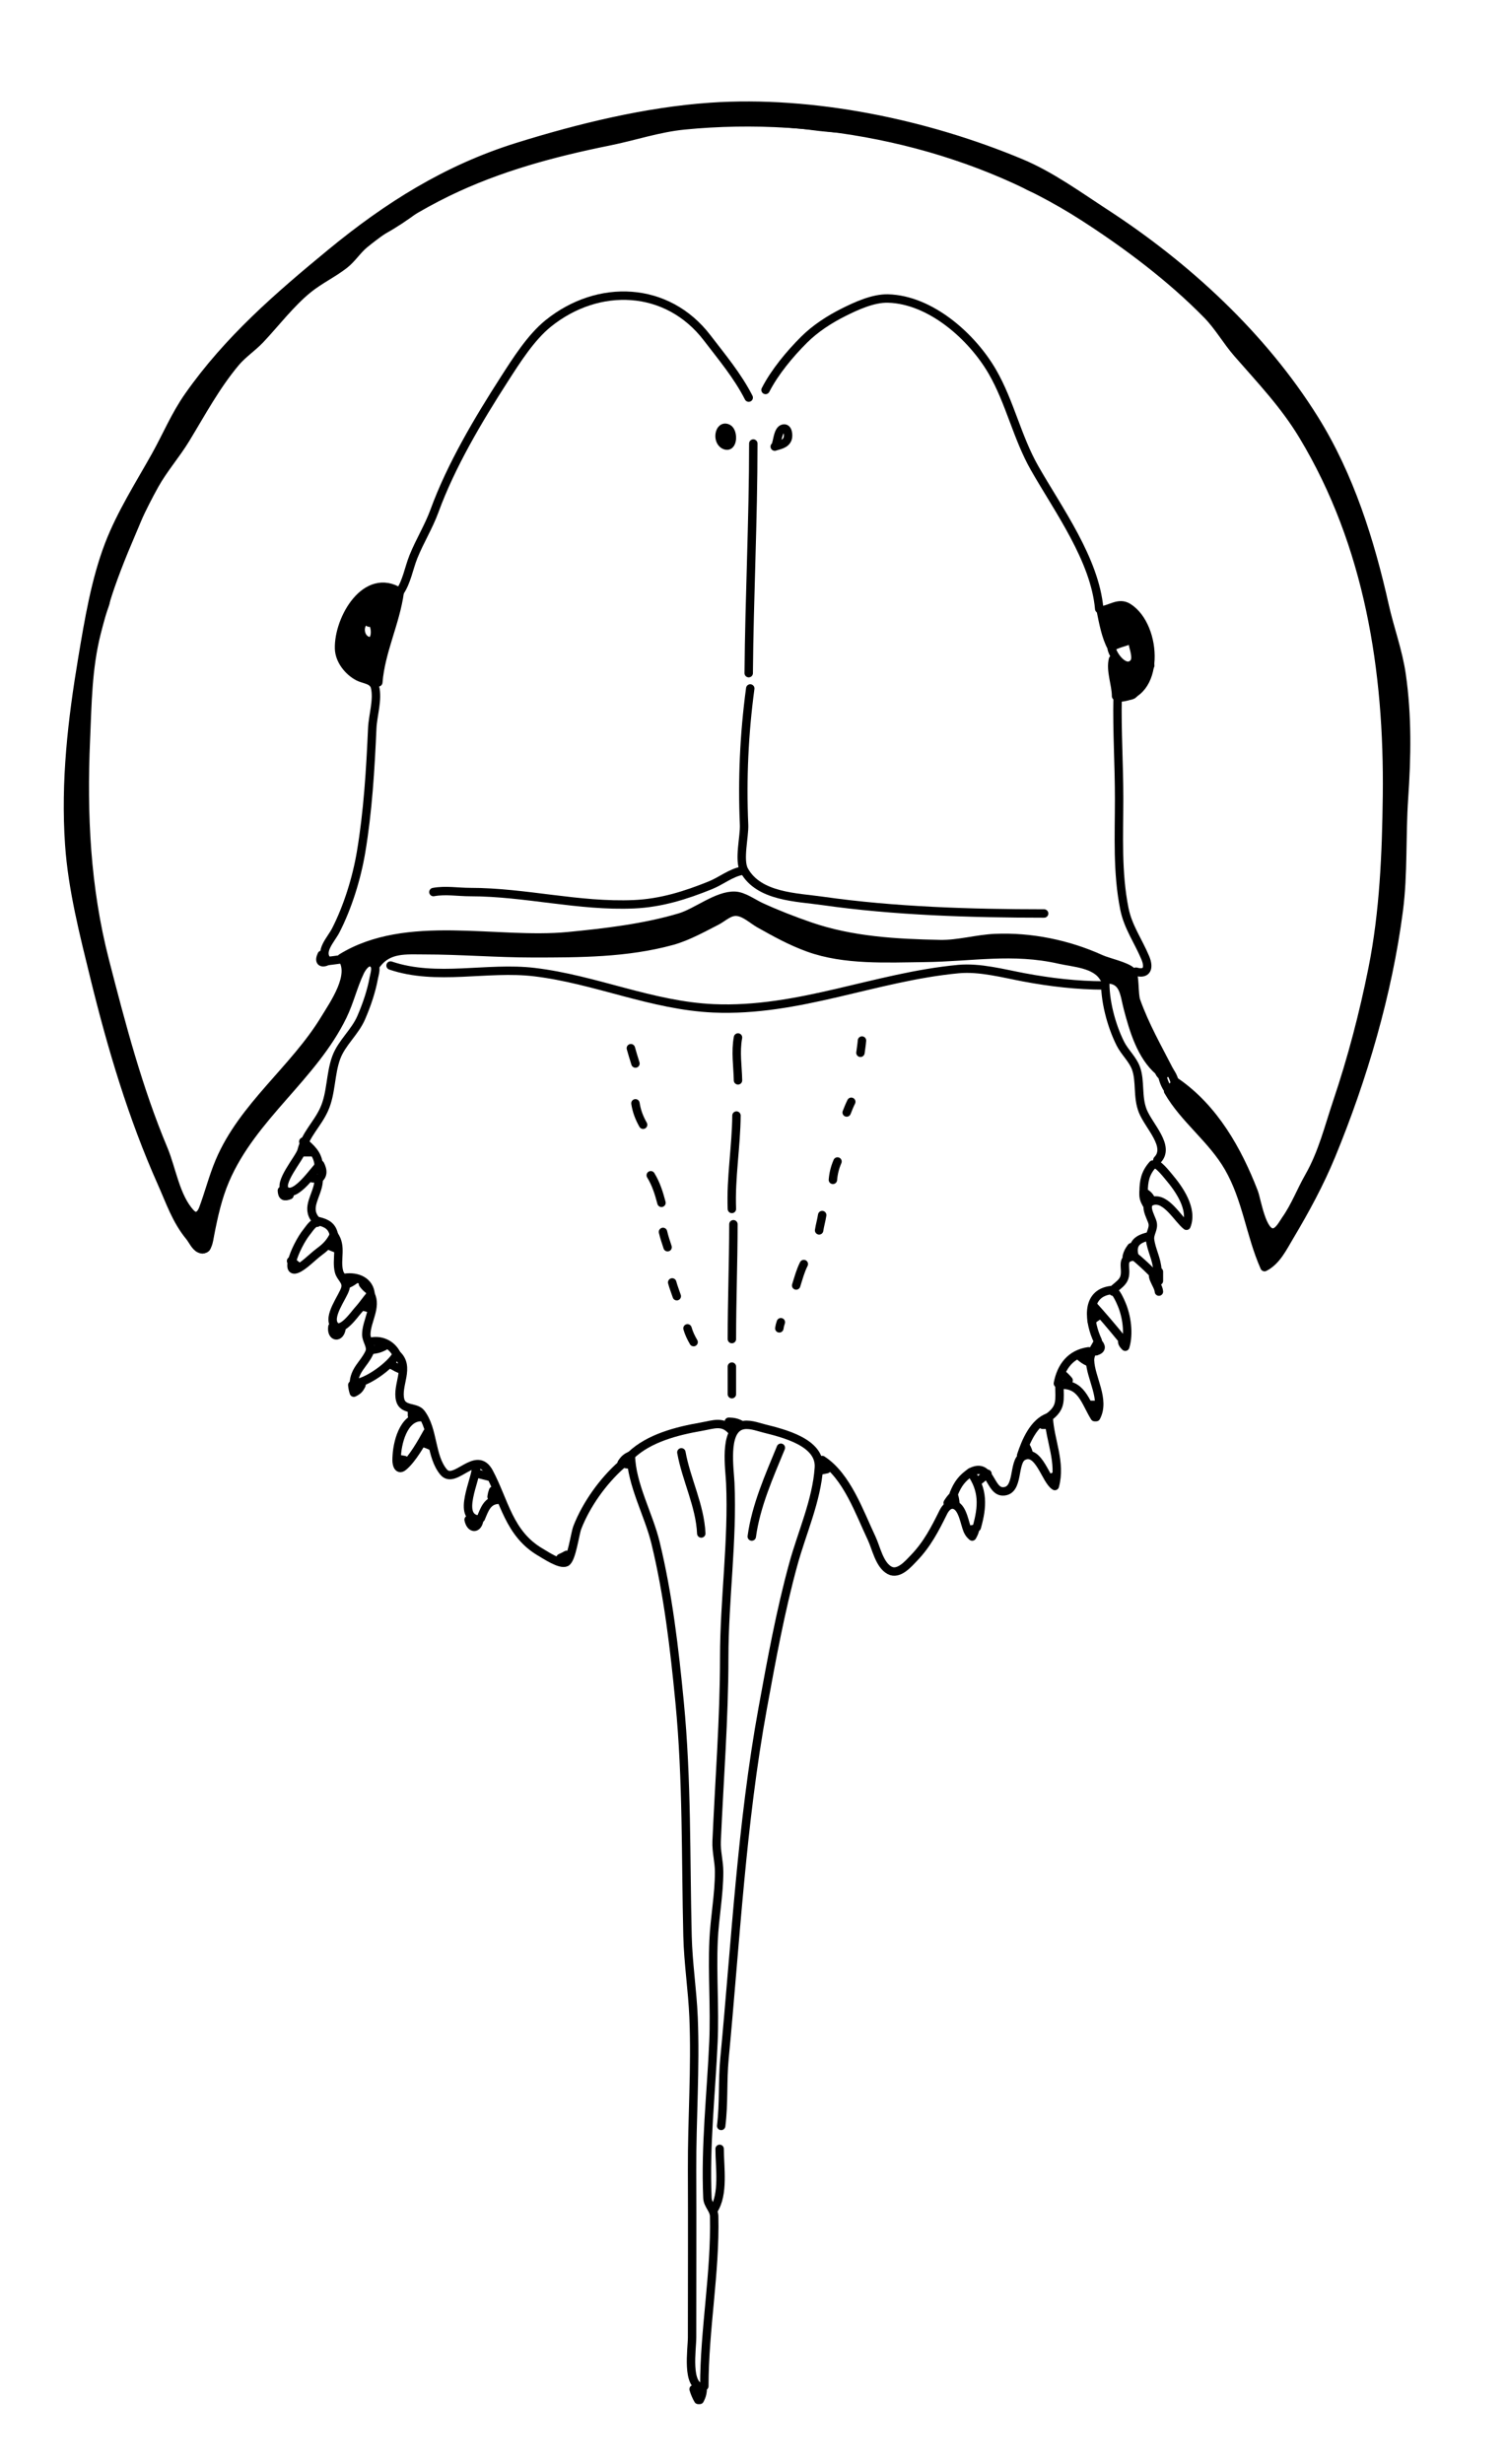 <?xml version='1.0' encoding='utf-8'?>
<!-- Generator: imaengine 6.0   -->
<svg xmlns:xlink="http://www.w3.org/1999/xlink" xmlns="http://www.w3.org/2000/svg" viewBox="0,0,1101,1800" style="enable-background:new 0 0 1101 1800;" version="1.1">
<defs/>
<g id="layer1">
<path d="M506.748,1745.28C507.625,1748.15 508.591,1750.52 510.102,1753.11L511.221,1753.11C512.887,1750 513.358,1747.69 513.457,1744.16C501.172,1743.21 505.629,1716.35 505.629,1707.26C505.629,1666.57 505.811,1626 505.63,1585.37C505.465,1548.17 508.269,1510.66 506.704,1473.55C505.871,1453.8 502.775,1434.05 502.291,1414.28C500.883,1356.8 502.058,1300.46 496.494,1243.19C492.711,1204.26 488.16,1164.99 478.906,1126.89C473.889,1106.24 461.399,1084.49 460.9,1063.15C457.644,1064.51 456.133,1065.8 454.19,1068.75C456.546,1069.47 458.434,1069.76 460.9,1069.86" stroke="#000000" stroke-width="6.15" stroke-linecap="round" fill="none" stroke-linejoin="round"/>
<path d="M514.575,1743.05C514.58,1701.72 522.7,1660.12 521.763,1618.94C521.648,1613.88 517.065,1610.83 516.833,1605.5C515.169,1567.16 519.574,1529.51 521.241,1491.44C522.32,1466.8 520.248,1442.32 521.329,1417.64C522.064,1400.86 525.385,1384.16 525.378,1367.32C525.375,1359.8 523.233,1352.56 523.565,1344.95C525.519,1300.27 529.095,1255.35 529.113,1210.76C529.129,1168.43 535.386,1125.47 533.542,1083.28C533.094,1073.06 528.782,1045.82 541.418,1041.45C546.675,1039.63 553.07,1042.15 558.187,1043.45C572.217,1047 599.518,1053.49 598.267,1072.1C596.651,1096.12 585.904,1119.57 579.603,1142.55C570.113,1177.17 563.68,1212.52 557.258,1247.66C541.835,1332.06 537.427,1418.43 529.302,1503.74C527.744,1520.1 528.946,1536.56 526.876,1552.94" stroke="#000000" stroke-width="6.15" stroke-linecap="round" fill="none" stroke-linejoin="round"/>
<path d="M521.285,1614.45C528.983,1602.79 525.758,1583.17 525.758,1569.72" stroke="#000000" stroke-width="6.15" stroke-linecap="round" fill="none" stroke-linejoin="round"/>
<path d="M600.68,1066.51C618.79,1078.23 627.916,1104.95 636.749,1123.54C640.143,1130.68 642.408,1143.08 649.931,1147.12C656.621,1150.7 663.68,1142.29 667.731,1138.08C677.502,1127.91 683.065,1116.96 689.228,1104.55C690.784,1101.42 693.783,1097.92 697.732,1099.47C703.45,1101.7 704.746,1112.92 706.913,1117.95C708.926,1117.32 710.404,1117.03 712.504,1116.83C711.959,1119.13 711.44,1120.35 710.268,1122.42C708.47,1120.8 707.959,1120.13 706.913,1117.95" stroke="#000000" stroke-width="6.15" stroke-linecap="round" fill="none" stroke-linejoin="round"/>
<path d="M231.66,893.182C228.936,892.681 225.825,897.804 224.124,899.892C216.174,909.653 203.255,939.912 224.766,921.596C227.803,919.011 230.689,916.31 233.9,913.931C238.569,910.472 241.375,907.325 243.961,902.128C250.118,910.713 245.299,919.668 247.671,928.866C248.902,933.64 253.761,935.737 252.261,941.267C250.619,947.322 238.637,962.149 244.736,968.526C249.69,973.707 259.059,959.898 261.797,956.922C265.05,953.385 267.631,949.347 270.799,945.74C275.428,954.802 267.612,965.273 267.613,974.814C267.614,979.498 271.928,983.616 269.762,988.233C265.833,996.602 258.964,1000.54 258.498,1010.6C267.436,1010.63 285.757,997.407 289.809,989.351C300.132,998.653 289.492,1011.78 292.405,1022.78C294.403,1030.33 303.875,1027.36 307.641,1032.33C316.891,1044.54 314.479,1063.77 324.082,1075.29C332.348,1085.2 347.95,1057.99 357.308,1075.58C368.589,1096.78 371.801,1120.43 394.924,1133.89C398.586,1136.02 409.389,1143.29 413.566,1141.24C417.707,1139.21 419.973,1120.47 421.83,1115.71C428.406,1098.86 440.642,1081.79 454.19,1069.86" stroke="#000000" stroke-width="6.15" stroke-linecap="round" fill="none" stroke-linejoin="round"/>
<path d="M409.461,1138.08C411.108,1137.38 412.378,1136.74 413.934,1135.84" stroke="#000000" stroke-width="6.15" stroke-linecap="round" fill="none" stroke-linejoin="round"/>
<path d="M549.241,1122.42C552.26,1100 561.972,1078.29 570.488,1057.56" stroke="#000000" stroke-width="6.15" stroke-linecap="round" fill="none" stroke-linejoin="round"/>
<path d="M512.339,1120.19C511.468,1099.94 501.301,1080.61 497.802,1060.92" stroke="#000000" stroke-width="6.15" stroke-linecap="round" fill="none" stroke-linejoin="round"/>
<path d="M342.366,1110.12C343.789,1116.94 349.061,1117.23 350.194,1110.12C332.853,1108.8 348.191,1080.41 347.957,1070.98" stroke="#000000" stroke-width="6.15" stroke-linecap="round" fill="none" stroke-linejoin="round"/>
<path d="M713.622,1115.71C717.938,1100.5 718.51,1088.39 709.149,1075.46C723.804,1067.69 722.765,1089.45 732.689,1089.45C744.945,1089.45 739.687,1067.73 747.509,1063.75C758.985,1057.91 763.913,1081.46 770.653,1085.52C775.399,1068.15 766.952,1052.11 766.18,1035.2C755.233,1039.04 749.418,1052.9 746.051,1063.15" stroke="#000000" stroke-width="6.15" stroke-linecap="round" fill="none" stroke-linejoin="round"/>
<path d="M351.312,1109C353.96,1102.64 356.014,1096.17 363.613,1095.58" stroke="#000000" stroke-width="6.15" stroke-linecap="round" fill="none" stroke-linejoin="round"/>
<path d="M697.967,1097.82C697.77,1095.72 697.477,1094.24 696.849,1092.23C694.97,1094.03 693.738,1095.6 692.376,1097.82" stroke="#000000" stroke-width="6.15" stroke-linecap="round" fill="none" stroke-linejoin="round"/>
<path d="M359.14,1093.35C359.402,1091.57 359.654,1090.58 360.258,1088.87" stroke="#000000" stroke-width="6.15" stroke-linecap="round" fill="none" stroke-linejoin="round"/>
<path d="M696.849,1091.11C699.73,1083.98 702.799,1079.86 709.149,1075.46" stroke="#000000" stroke-width="6.15" stroke-linecap="round" fill="none" stroke-linejoin="round"/>
<path d="M715.859,1081.05C717.721,1079.55 719.588,1078.07 721.45,1076.57" stroke="#000000" stroke-width="6.15" stroke-linecap="round" fill="none" stroke-linejoin="round"/>
<path d="M766.18,1079.93C768.189,1079.93 767.881,1079.91 769.535,1078.81" stroke="#000000" stroke-width="6.15" stroke-linecap="round" fill="none" stroke-linejoin="round"/>
<path d="M349.076,1076.57C352.074,1077.26 355.023,1078.12 358.022,1078.81" stroke="#000000" stroke-width="6.15" stroke-linecap="round" fill="none" stroke-linejoin="round"/>
<path d="M598.444,1074.34C600.308,1073.97 602.17,1073.59 604.035,1073.22" stroke="#000000" stroke-width="6.15" stroke-linecap="round" fill="none" stroke-linejoin="round"/>
<path d="M295.4,1066.51C293.464,1066.23 291.707,1065.87 289.809,1065.39C289.44,1068.05 290.368,1074.89 294.655,1071.36C301.234,1065.95 308.017,1053.85 312.174,1046.38" stroke="#000000" stroke-width="6.15" stroke-linecap="round" fill="none" stroke-linejoin="round"/>
<path d="M289.809,1065.39C289.899,1054.49 294.709,1035.06 307.701,1035.2L307.701,1035.2" stroke="#000000" stroke-width="6.15" stroke-linecap="round" fill="none" stroke-linejoin="round"/>
<path d="M460.9,1063.15C474.169,1050.47 494.55,1045.29 512.339,1042.19C521.499,1040.59 528.066,1037.54 534.704,1045.26" stroke="#000000" stroke-width="6.15" stroke-linecap="round" fill="none" stroke-linejoin="round"/>
<path d="M751.643,1062.04C751.098,1059.74 750.578,1058.52 749.406,1056.45" stroke="#000000" stroke-width="6.15" stroke-linecap="round" fill="none" stroke-linejoin="round"/>
<path d="M309.937,1054.21C311.88,1054.87 313.653,1055.6 315.528,1056.45" stroke="#000000" stroke-width="6.15" stroke-linecap="round" fill="none" stroke-linejoin="round"/>
<path d="M541.413,1040.79C538.304,1039.12 535.991,1038.65 532.467,1038.55" stroke="#000000" stroke-width="6.15" stroke-linecap="round" fill="none" stroke-linejoin="round"/>
<path d="M761.707,1040.79C763.198,1040.79 764.689,1040.79 766.18,1040.79" stroke="#000000" stroke-width="6.15" stroke-linecap="round" fill="none" stroke-linejoin="round"/>
<path d="M766.18,1035.2C775.777,1028.08 774.009,1022.77 774.008,1011.72C790.098,1010.14 792.719,1023.82 799.727,1035.2L800.845,1035.2C807.669,1022.28 796.848,1006.92 796.355,993.828C796.166,988.821 799.975,984.769 801.964,980.405C804.825,983.529 805.182,985.671 800.845,987.115" stroke="#000000" stroke-width="6.15" stroke-linecap="round" fill="none" stroke-linejoin="round"/>
<path d="M300.991,1034.08C300.991,1032.96 300.991,1031.84 300.991,1030.73" stroke="#000000" stroke-width="6.15" stroke-linecap="round" fill="none" stroke-linejoin="round"/>
<path d="M796.372,1026.25C798.236,1026.25 800.1,1026.25 801.964,1026.25" stroke="#000000" stroke-width="6.15" stroke-linecap="round" fill="none" stroke-linejoin="round"/>
<path d="M534.704,1018.43C534.704,1011.72 534.704,1005.01 534.704,998.297" stroke="#000000" stroke-width="6.15" stroke-linecap="round" fill="none" stroke-linejoin="round"/>
<path d="M257.38,1011.72C257.576,1013.82 257.87,1015.29 258.498,1017.31C261.502,1015.83 262.609,1014.72 264.089,1011.72" stroke="#000000" stroke-width="6.15" stroke-linecap="round" fill="none" stroke-linejoin="round"/>
<path d="M772.889,1010.6C775.244,998.203 782.243,988.97 795.254,987.115" stroke="#000000" stroke-width="6.15" stroke-linecap="round" fill="none" stroke-linejoin="round"/>
<path d="M780.717,1008.36C779.26,1006.64 777.962,1005.34 776.244,1003.89" stroke="#000000" stroke-width="6.15" stroke-linecap="round" fill="none" stroke-linejoin="round"/>
<path d="M286.454,997.179C288.669,998.466 290.802,999.545 293.164,1000.53" stroke="#000000" stroke-width="6.15" stroke-linecap="round" fill="none" stroke-linejoin="round"/>
<path d="M788.545,990.469C790.795,992.435 792.549,993.73 795.254,994.942" stroke="#000000" stroke-width="6.15" stroke-linecap="round" fill="none" stroke-linejoin="round"/>
<path d="M289.809,989.351C286.145,981.732 277.718,978.036 269.68,980.405" stroke="#000000" stroke-width="6.15" stroke-linecap="round" fill="none" stroke-linejoin="round"/>
<path d="M271.917,985.996C275.848,985.643 278.616,984.705 281.981,982.642" stroke="#000000" stroke-width="6.15" stroke-linecap="round" fill="none" stroke-linejoin="round"/>
<path d="M822.092,977.05C818.772,979.285 819.443,981.092 822.092,983.76C825.003,974.265 823.232,961.515 819.322,952.449C818.453,950.435 814.979,942.345 813.146,943.503" stroke="#000000" stroke-width="6.15" stroke-linecap="round" fill="none" stroke-linejoin="round"/>
<path d="M506.748,980.405C504.842,977.126 503.325,973.987 502.275,970.341" stroke="#000000" stroke-width="6.15" stroke-linecap="round" fill="none" stroke-linejoin="round"/>
<path d="M801.964,979.287C796.035,966.757 792.118,944.602 812.028,942.385" stroke="#000000" stroke-width="6.15" stroke-linecap="round" fill="none" stroke-linejoin="round"/>
<path d="M534.704,978.169C534.704,950.136 535.803,922.386 535.822,894.3" stroke="#000000" stroke-width="6.15" stroke-linecap="round" fill="none" stroke-linejoin="round"/>
<path d="M242.843,969.223C241.809,976.693 248.329,978.007 249.552,970.341" stroke="#000000" stroke-width="6.15" stroke-linecap="round" fill="none" stroke-linejoin="round"/>
<path d="M818.737,977.05C812.103,968.984 805.641,961.344 798.609,953.567" stroke="#000000" stroke-width="6.15" stroke-linecap="round" fill="none" stroke-linejoin="round"/>
<path d="M569.369,970.341C569.632,968.561 569.884,967.572 570.488,965.868" stroke="#000000" stroke-width="6.15" stroke-linecap="round" fill="none" stroke-linejoin="round"/>
<path d="M797.491,964.75C799.038,963.43 800.266,962.491 801.964,961.395" stroke="#000000" stroke-width="6.15" stroke-linecap="round" fill="none" stroke-linejoin="round"/>
<path d="M266.326,954.686C267.848,955.022 269.296,955.387 270.799,955.804" stroke="#000000" stroke-width="6.15" stroke-linecap="round" fill="none" stroke-linejoin="round"/>
<path d="M494.447,946.858C493.312,943.498 492.027,940.215 491.092,936.794" stroke="#000000" stroke-width="6.15" stroke-linecap="round" fill="none" stroke-linejoin="round"/>
<path d="M270.799,945.74C270.114,936.107 261.34,932.047 251.789,933.439" stroke="#000000" stroke-width="6.15" stroke-linecap="round" fill="none" stroke-linejoin="round"/>
<path d="M846.693,943.503C846.278,937.986 837.979,930.395 845.575,927.848C845.228,919.774 841.133,913.135 840.213,905.483C839.682,901.059 843.166,897.707 842.039,893.182C840.953,888.824 834.483,879.316 842.287,877.232C852.097,874.611 860.625,890.637 866.822,895.419C871.685,883.124 861.43,868.545 853.863,859.635C852.22,857.7 845.413,849 843.338,850.689" stroke="#000000" stroke-width="6.15" stroke-linecap="round" fill="none" stroke-linejoin="round"/>
<path d="M265.208,937.912C266.695,939.872 267.721,940.897 269.68,942.385" stroke="#000000" stroke-width="6.15" stroke-linecap="round" fill="none" stroke-linejoin="round"/>
<path d="M814.264,941.267C816.8,939.025 820.241,936.744 821.373,933.395C823.762,926.329 817.676,918.632 828.801,917.784C826.588,909.025 830.277,905.311 838.866,903.246" stroke="#000000" stroke-width="6.15" stroke-linecap="round" fill="none" stroke-linejoin="round"/>
<path d="M581.67,939.03C583.379,933.649 584.711,928.441 587.261,923.375" stroke="#000000" stroke-width="6.15" stroke-linecap="round" fill="none" stroke-linejoin="round"/>
<path d="M254.025,937.912C256.281,936.93 257.64,936.065 259.616,934.557" stroke="#000000" stroke-width="6.15" stroke-linecap="round" fill="none" stroke-linejoin="round"/>
<path d="M846.693,935.675C846.693,933.439 846.693,931.203 846.693,928.966" stroke="#000000" stroke-width="6.15" stroke-linecap="round" fill="none" stroke-linejoin="round"/>
<path d="M841.102,928.966C837.152,925.027 833.128,921.307 828.801,917.784" stroke="#000000" stroke-width="6.15" stroke-linecap="round" fill="none" stroke-linejoin="round"/>
<path d="M218.241,925.611C216.379,924.118 214.512,922.632 212.65,921.138" stroke="#000000" stroke-width="6.15" stroke-linecap="round" fill="none" stroke-linejoin="round"/>
<path d="M853.403,795.895C850.082,791.172 849.445,786.721 847.811,781.358L846.693,782.476C847.221,784.06 847.603,784.504 848.93,785.831C850.778,784.614 852.581,783.542 854.521,782.476C845.795,765.382 836.6,749.484 830.02,731.037C828.374,726.424 829.303,712.204 826.904,709.722C823.069,705.753 809.657,702.988 804.2,700.504C780.435,689.685 753.086,684.093 727.041,685.233C713.618,685.821 700.138,689.908 686.785,689.645C654.73,689.014 622.405,687.26 591.734,676.68C579.78,672.556 567.509,667.786 555.95,662.479C550.291,659.881 543.275,654.593 536.94,654.336C524.053,653.813 508.963,666.501 496.684,670.16C470.575,677.941 442.103,681.263 415.052,683.881C362.706,688.947 297.141,670.442 249.552,699.726C259.176,711.824 243.911,733.447 237.225,744.456C214.859,781.28 177.514,808.009 160.41,848.453C155.647,859.717 152.663,871.689 148.375,883.113C146.726,887.504 143.275,890.426 139.373,886.286C128.27,874.506 125.529,853.978 119.462,839.507C100.806,795.005 88.641,748.486 76.663,701.963C62.868,648.381 60.344,595.022 62.762,539.818C63.905,513.714 64.086,488.253 70.516,462.659C79.542,426.729 94.916,386.553 112.972,354.19C119.551,342.398 128.582,332.195 135.608,320.642C147.235,301.525 157.556,282.146 172.035,264.831C177.29,258.548 184.462,253.877 190.095,247.913C201.57,235.766 211.953,221.847 224.955,211.249C233.25,204.488 243.158,199.853 251.599,193.274C257.188,188.918 260.96,182.643 266.426,178.176C283.817,163.964 306.55,150.316 326.711,140.495C364.344,122.162 404.407,111.436 445.244,103.201C463.688,99.482 481.062,93.46 500.038,91.593C599.099,81.847 707.639,104.223 791.883,158.486C823.493,178.847 855.638,203.007 881.986,229.919C890.329,238.44 896.219,249.034 904.047,258.021C921.403,277.944 938.264,295.461 952.076,318.406C1000.07,398.131 1014.39,489.979 1013.32,581.193C1012.82,623.089 1011.08,666.176 1002.8,707.554C996.194,740.577 987.704,773 976.986,804.841C970.645,823.679 966.243,842.184 956.282,859.635C950.392,869.953 946.23,881.182 939.346,890.946C937.333,893.8 934.398,899.754 930.534,900.304C921.894,901.535 918.203,876.466 916.02,870.817C904.182,840.185 886.988,809.564 858.994,790.304C857.354,793.043 855.814,794.921 853.403,797.013C865.237,817.648 885.498,831.872 897.614,852.926C910.875,875.969 913.332,901.842 923.852,925.611C932.587,921.188 937.272,911.327 942.089,903.246C953.494,884.114 964.119,864.598 972.612,843.98C995.816,787.646 1014.06,725.652 1021.93,665.061C1025.4,638.337 1023.87,610.353 1025.71,583.429C1027.8,553.008 1028.34,523.07 1024.01,492.852C1021.55,475.658 1015.43,459.387 1011.65,442.531C1001.06,395.25 986.082,347.49 960.235,306.105C922.369,245.475 866.953,194.414 807.555,155.77C787.963,143.023 767.779,128.321 746.051,119.221C677.036,90.314 594.006,72.951 519.048,78.084C472.118,81.298 422.968,93.334 378.15,107.305C326.392,123.439 283.17,150.694 241.724,184.817C203.115,216.604 166.743,248.062 137.775,289.332C127.956,303.321 121.837,318.31 113.654,332.943C101.89,353.978 88.346,375.164 79.652,397.801C69.726,423.646 64.806,453.333 60.25,480.551C52.654,525.937 47.428,570.833 50.605,616.976C52.85,649.569 61.35,682.676 69.097,714.264C81.61,765.286 96.635,815.874 118.144,864.108C124.387,878.107 128.698,891.339 138.479,903.246C140.705,905.956 142.52,910.486 145.785,912.096C151.84,915.081 152.677,905.768 153.383,902.128C156.039,888.441 159.043,874.717 164.567,861.871C184.53,815.449 228.595,786.786 250.308,742.22C255.415,731.737 258.059,720.136 263.027,709.791C264.487,706.753 268.559,700.561 272.58,703.821C275.54,706.222 273.694,711.195 273.125,714.264C271.256,724.343 267.966,733.947 263.921,743.338C259.331,753.995 249.678,761.723 245.705,772.412C241.212,784.499 242.183,798.546 236.772,810.432C231.759,821.444 223.322,828.505 220.315,840.625C219.014,845.869 202.291,864.848 208.728,869.736C216.132,875.359 229.535,854.6 233.897,850.689C236.147,855.081 236.376,859.342 231.66,861.871L230.542,860.753L229.424,860.753L228.306,860.753" stroke="#000000" stroke-width="6.15" stroke-linecap="round" fill="none" stroke-linejoin="round"/>
<path d="M823.21,917.784C823.935,914.954 824.806,913.439 826.565,911.074" stroke="#000000" stroke-width="6.15" stroke-linecap="round" fill="none" stroke-linejoin="round"/>
<path d="M240.606,909.956C242.477,910.808 244.255,911.52 246.197,912.192" stroke="#000000" stroke-width="6.15" stroke-linecap="round" fill="none" stroke-linejoin="round"/>
<path d="M487.738,911.074C486.529,907.358 485.264,903.7 484.383,899.892" stroke="#000000" stroke-width="6.15" stroke-linecap="round" fill="none" stroke-linejoin="round"/>
<path d="M243.961,902.128C242.668,895.779 238.824,893.518 232.778,892.064" stroke="#000000" stroke-width="6.15" stroke-linecap="round" fill="none" stroke-linejoin="round"/>
<path d="M598.444,898.773C598.999,894.997 600.125,891.367 600.68,887.591" stroke="#000000" stroke-width="6.15" stroke-linecap="round" fill="none" stroke-linejoin="round"/>
<path d="M230.542,890.946C223.024,881.967 231.943,873.209 232.778,862.99" stroke="#000000" stroke-width="6.15" stroke-linecap="round" fill="none" stroke-linejoin="round"/>
<path d="M534.704,883.118C533.797,860.535 537.871,837.587 538.058,814.905" stroke="#000000" stroke-width="6.15" stroke-linecap="round" fill="none" stroke-linejoin="round"/>
<path d="M837.747,879.763C835.922,876.57 835.21,874.481 835.511,870.817C838.378,872.393 839.615,873.504 841.102,876.409" stroke="#000000" stroke-width="6.15" stroke-linecap="round" fill="none" stroke-linejoin="round"/>
<path d="M483.265,878.645C481.421,871.598 479.282,864.753 475.437,858.517" stroke="#000000" stroke-width="6.15" stroke-linecap="round" fill="none" stroke-linejoin="round"/>
<path d="M205.941,869.699C206.141,873.909 207.724,874.59 211.532,873.054" stroke="#000000" stroke-width="6.15" stroke-linecap="round" fill="none" stroke-linejoin="round"/>
<path d="M835.511,870.817C835.533,862.702 836.711,856.884 842.22,850.689" stroke="#000000" stroke-width="6.15" stroke-linecap="round" fill="none" stroke-linejoin="round"/>
<path d="M608.508,861.871C608.895,857.133 609.985,852.817 611.862,848.453" stroke="#000000" stroke-width="6.15" stroke-linecap="round" fill="none" stroke-linejoin="round"/>
<path d="M232.778,850.689C232.078,842.995 227.258,838.717 221.596,833.915" stroke="#000000" stroke-width="6.15" stroke-linecap="round" fill="none" stroke-linejoin="round"/>
<path d="M845.575,847.334C855.254,837.384 839.321,822.703 834.896,811.551C830.761,801.132 833.4,789.75 829.897,780.24C827.482,773.683 821.663,768.609 818.525,762.348C811.851,749.033 806.857,730.288 807.555,715.382C821.316,714.935 821.18,725.783 824.032,736.628C828.226,752.579 833.753,771.368 846.693,782.476" stroke="#000000" stroke-width="6.15" stroke-linecap="round" fill="none" stroke-linejoin="round"/>
<path d="M221.596,841.743C223.46,841.743 225.324,841.743 227.187,841.743" stroke="#000000" stroke-width="6.15" stroke-linecap="round" fill="none" stroke-linejoin="round"/>
<path d="M469.846,821.615C467.037,816.674 465.087,811.594 464.255,805.959" stroke="#000000" stroke-width="6.15" stroke-linecap="round" fill="none" stroke-linejoin="round"/>
<path d="M618.572,812.669C619.636,810.002 620.629,807.401 621.927,804.841" stroke="#000000" stroke-width="6.15" stroke-linecap="round" fill="none" stroke-linejoin="round"/>
<path d="M539.177,789.186C538.957,778.552 537.202,768.513 539.177,757.875" stroke="#000000" stroke-width="6.15" stroke-linecap="round" fill="none" stroke-linejoin="round"/>
<path d="M857.876,789.186C857.038,786.553 856.084,784.769 854.521,782.476" stroke="#000000" stroke-width="6.15" stroke-linecap="round" fill="none" stroke-linejoin="round"/>
<path d="M464.255,776.885C463.068,773.175 461.963,769.45 460.9,765.703" stroke="#000000" stroke-width="6.15" stroke-linecap="round" fill="none" stroke-linejoin="round"/>
<path d="M628.636,769.057C629.016,766.068 629.516,763.117 629.754,760.111" stroke="#000000" stroke-width="6.15" stroke-linecap="round" fill="none" stroke-linejoin="round"/>
<path d="M285.336,705.318C319.116,716.775 355.859,705.97 390.451,710.11C434.962,715.436 476.238,734.612 521.285,736.584C583.498,739.308 639.372,713.6 700.204,707.89C715.878,706.418 733,711.112 748.288,713.972C767.425,717.551 786.964,719.853 806.437,719.855" stroke="#000000" stroke-width="6.15" stroke-linecap="round" fill="none" stroke-linejoin="round"/>
<path d="M806.437,714.264C800.454,703.92 784.488,703.349 774.008,700.97C739.739,693.189 710.054,699.312 675.602,699.722C648.037,700.05 616.922,701.786 590.616,692.24C577.681,687.545 566.749,681.472 554.832,674.781C549.74,671.922 544.123,666.376 538.058,666.025C532.598,665.708 528.082,670.422 523.521,672.751C513.405,677.919 502.038,684.235 491.092,687.249C458.05,696.346 423.308,696.374 389.332,696.372C362.827,696.37 336.515,694.135 309.937,694.135C296.714,694.135 283.943,692.694 275.272,704.199" stroke="#000000" stroke-width="6.15" stroke-linecap="round" fill="none" stroke-linejoin="round"/>
<path d="M829.92,709.791C838.271,712.169 839.682,706.72 836.767,699.726C831.673,687.504 824.141,677.191 821.476,663.943C816.129,637.367 817.619,610.436 817.619,583.429C817.619,558.812 815.998,534.097 816.501,509.625C848.349,509.601 846.018,457.374 824.211,443.75C817.279,439.419 811.22,445.38 804.2,445.886C805.989,454.552 807.822,464.965 812.028,472.723C817.958,469.09 824.273,469.257 829.92,464.896C830.847,468.15 830.627,468.769 827.683,470.487C828.415,474.261 831.242,481.295 828.11,484.52C821.732,491.087 812.33,478.239 812.028,472.723" stroke="#000000" stroke-width="6.15" stroke-linecap="round" fill="none" stroke-linejoin="round"/>
<path d="M235.015,697.49C232.719,702.333 234.645,704.258 239.488,701.963C232.683,695.172 241.734,686.612 245.324,679.598C254.091,662.47 260.57,641.541 263.77,622.568C268.76,592.98 270.652,561.886 271.961,531.99C272.365,522.771 276.272,510.896 273.953,501.859C272.567,496.456 266.025,496.46 261.853,494.323C254.525,490.568 247.96,482.359 247.713,473.842C247.079,451.993 267.343,416.944 292.045,432.467C297.204,424.89 298.633,415.22 302.022,406.747C306.621,395.251 313.195,384.799 317.424,373.2C329.488,340.116 349.402,306.629 368.43,277.031C377.183,263.416 387.863,246.479 400.559,236.248C437.092,206.807 487.481,208.661 516.666,246.839C527.579,261.115 538.809,274.43 547.004,290.45" stroke="#000000" stroke-width="6.15" stroke-linecap="round" fill="none" stroke-linejoin="round"/>
<path d="M239.488,701.963C242.494,701.725 245.444,701.224 248.434,700.845" stroke="#000000" stroke-width="6.15" stroke-linecap="round" fill="none" stroke-linejoin="round"/>
<path d="M548.123,502.916C543.667,536.003 542.146,569.094 543.606,602.439C543.991,611.239 539.51,628.247 543.681,635.797C554.387,655.178 582.068,655.389 600.68,658.049C653.648,665.617 709.287,667.262 762.825,667.297" stroke="#000000" stroke-width="6.15" stroke-linecap="round" fill="none" stroke-linejoin="round"/>
<path d="M316.647,651.642C325.477,650.003 334.512,651.642 343.484,651.642C383.8,651.642 422.826,662.309 463.136,660.544C482.844,659.681 500.836,654.046 519.048,646.663C527.048,643.42 533.927,637.52 542.531,635.987" stroke="#000000" stroke-width="6.15" stroke-linecap="round" fill="none" stroke-linejoin="round"/>
<path d="M815.382,508.507C815.359,499.852 811.065,489.928 813.146,481.669" stroke="#000000" stroke-width="6.15" stroke-linecap="round" fill="none" stroke-linejoin="round"/>
<path d="M276.39,498.443C278.185,475.73 289.032,454.845 292.045,432.467" stroke="#000000" stroke-width="6.15" stroke-linecap="round" fill="none" stroke-linejoin="round"/>
<path d="M547.004,491.733C547.467,435.844 550.359,379.93 550.359,323.997" stroke="#000000" stroke-width="6.15" stroke-linecap="round" fill="none" stroke-linejoin="round"/>
<path d="M268.546,468.054C275.851,470.738 275.07,454.86 270.46,453.591C262.269,451.336 260.855,465.228 268.546,468.054" stroke="#000000" stroke-width="6.15" stroke-linecap="round" fill="none" stroke-linejoin="round"/>
<path d="M820.974,458.186C822.293,456.638 823.232,455.412 824.328,453.713C821.551,452.299 820.656,452.05 817.619,452.595C818.601,454.851 819.466,456.209 820.974,458.186" stroke="#000000" stroke-width="6.15" stroke-linecap="round" fill="none" stroke-linejoin="round"/>
<path d="M269.68,454.831L269.68,453.713" stroke="#000000" stroke-width="6.15" stroke-linecap="round" fill="none" stroke-linejoin="round"/>
<path d="M803.082,444.767C799.917,408.75 773.193,372.407 755.834,341.889C743.071,319.449 737.802,293.639 724.944,271.44C710.188,245.965 679.953,218.886 648.764,218.056C638.019,217.77 625.695,223.422 616.335,228.104C605.962,233.295 595.722,239.92 587.451,248.147C577.123,258.421 565.939,271.86 559.305,284.859" stroke="#000000" stroke-width="6.15" stroke-linecap="round" fill="none" stroke-linejoin="round"/>
<path d="M529.213,325.019C535.787,328.238 536.171,315.321 531.898,313.057C525.506,309.671 523.156,322.053 529.213,325.019" stroke="#000000" stroke-width="6.15" stroke-linecap="round" fill="none" stroke-linejoin="round"/>
<path d="M566.015,326.234C569.573,325.065 573.874,324.548 575.399,320.577C576.262,318.329 575.846,311.762 571.879,313.201C568.551,314.409 568.114,321.106 567.133,323.997" stroke="#000000" stroke-width="6.15" stroke-linecap="round" fill="none" stroke-linejoin="round"/>
<path d="M922.814,914.263C918.538,896.828 909.771,871.898 904.095,861.035C893.832,841.392 889.819,835.698 876.326,821.629C868.946,813.933 861.345,805.624 859.435,803.164L855.963,798.691L858.923,796.282L861.884,793.874L869.015,800.755C872.937,804.54 879.52,812.166 883.645,817.701C887.769,823.236 893.001,829.526 895.27,831.679C899.398,835.595 909.525,854.659 911.011,861.312C911.424,863.157 912.904,867.938 914.302,871.936C915.699,875.933 918.232,883.574 919.93,888.916C923.193,899.178 927.455,904.912 931.273,904.176C932.4,903.959 935.935,900.28 939.126,896.001C944.349,888.999 947.727,882.886 963.714,851.513C966.265,846.507 969.887,837.607 971.765,831.734C973.642,825.861 976.975,815.52 979.172,808.755C986.964,784.757 988.903,778.484 990.577,771.853C991.508,768.163 993.202,761.873 994.34,757.875C995.478,753.877 996.966,747.336 997.646,743.338C998.326,739.34 999.423,734.367 1000.08,732.286C1003.47,721.596 1008.55,694.291 1009.38,682.296C1009.76,676.815 1010.53,669.31 1011.09,665.62C1011.65,661.93 1012.68,653.124 1013.39,646.051C1014.09,638.978 1015.16,630.927 1015.75,628.159C1016.34,625.391 1017.01,603.502 1017.23,579.515C1017.57,541.962 1017.31,532.875 1015.39,514.098C1011.96,480.737 1011.5,477.309 1009.11,467.691C1007.88,462.771 1006.34,456.229 1005.68,453.154C1002.72,439.302 999.75,427.909 997.095,420.166C995.514,415.553 992.952,406.747 991.402,400.597C988.676,389.785 984.693,380.054 972.866,355.308C956.313,320.674 953.893,316.296 946.083,306.852C944.472,304.904 941.628,300.29 939.765,296.6C935.776,288.704 929.185,280.903 912.545,264.383C905.848,257.735 900.369,251.632 900.369,250.822C900.369,250.012 899.563,248.68 898.578,247.863C897.593,247.045 895.148,243.813 893.144,240.681C891.14,237.548 885.59,231.488 880.81,227.213C876.031,222.939 866.629,214.284 859.917,207.98C853.205,201.675 847.249,196.518 846.681,196.518C846.114,196.518 843.179,194.379 840.16,191.765C834.332,186.72 825.295,180.258 809.791,170.048C804.563,166.605 798.525,162.173 796.372,160.198C794.22,158.224 790.446,155.598 787.986,154.362C785.525,153.126 778.229,149.218 771.771,145.676C765.313,142.135 758.109,138.549 755.762,137.708C753.415,136.868 750.144,135.229 748.494,134.066C746.843,132.904 744.234,131.569 742.697,131.1C741.159,130.632 738.643,129.385 737.106,128.331C732.092,124.893 721.595,120.445 713.331,118.256C702.945,115.505 692.459,112.089 683.989,108.694C674.052,104.712 660.619,100.782 649.883,98.716C644.655,97.71 637.783,96.382 634.612,95.765C631.44,95.149 623.389,94.401 616.72,94.104C610.05,93.808 599.562,92.84 593.411,91.955C583.756,90.564 554.433,88.401 544.209,88.325C542.364,88.311 539.093,88.177 536.94,88.027C530.807,87.599 499.428,90.217 488.297,92.085C482.761,93.014 475.213,94.194 471.523,94.707C467.833,95.221 462.046,96.666 458.663,97.919C452.303,100.274 434.864,104.335 423.852,106.024C418.085,106.909 405.849,110.171 392.818,114.298C389.978,115.197 384.384,116.757 380.386,117.765C376.389,118.772 371.007,120.55 368.427,121.714C365.847,122.879 363.192,123.832 362.528,123.832C361.864,123.832 357.727,125.641 353.336,127.853C348.944,130.064 340.882,133.58 335.419,135.664C329.956,137.749 323.875,140.662 321.905,142.138C319.935,143.614 315.42,146.18 311.87,147.839C308.32,149.498 304.042,151.984 302.365,153.363C297.733,157.17 286.907,164.286 280.606,167.666C277.511,169.325 273.88,171.716 272.537,172.977C271.194,174.239 269.541,175.271 268.864,175.271C268.187,175.271 264.769,178.534 261.268,182.521C255.428,189.172 247.846,195.495 240.502,199.836C226.892,207.881 222.744,211.527 203.898,232.011C195.298,241.359 184.46,252.363 179.814,256.464C175.168,260.564 169.973,265.989 168.27,268.518C166.567,271.048 161.362,278.149 156.703,284.3C149.39,293.954 136.61,314.667 136.61,316.865C136.61,317.983 124.6,335.988 118.799,343.566C113.245,350.821 105.683,364.801 102.467,373.759C101.363,376.834 97.213,386.898 93.244,396.124C86.339,412.179 77.343,436.493 77.343,439.103C77.343,439.785 75.523,444.986 73.298,450.662C66.256,468.63 63.318,488.671 61.622,530.313C59.936,571.715 61.653,647.062 64.382,651.479C64.803,652.16 65.891,658.639 66.801,665.878C67.71,673.116 69.66,683.568 71.133,689.103C75.049,703.809 75.644,706.188 80.781,727.682C83.353,738.446 87.963,754.548 91.025,763.466C94.086,772.384 97.495,782.7 98.599,786.39C101.819,797.147 109.411,819.186 113.238,828.883C115.18,833.804 118.21,842.079 119.973,847.272C128.622,872.76 139.304,893.182 143.988,893.182C145.683,893.182 151.147,886.827 151.147,884.855C151.147,882.486 160.751,854.794 164.936,845.098C166.761,840.867 177.343,824.269 181.688,818.819C183.159,816.974 185.636,813.452 187.192,810.991C190.268,806.129 200.828,794.153 215.423,778.977C225.077,768.938 235.256,755.486 237.964,749.187C238.829,747.176 241.24,743.298 243.323,740.569C245.406,737.841 247.702,733.699 248.426,731.366C249.151,729.033 251.547,722.467 253.752,716.775L257.761,706.427L255.166,703.665C253.161,701.53 252.927,700.774 254.137,700.333C259.535,698.365 285.998,690.589 292.104,689.175C297.799,687.857 305.771,687.53 327.888,687.708C390.707,688.212 410.31,687.733 427.127,685.282C435.92,684.001 445.368,682.953 448.122,682.953C450.875,682.953 460.286,681.273 469.035,679.22C477.784,677.167 488.181,674.864 492.14,674.101C496.099,673.339 501.743,671.496 504.683,670.006C507.623,668.516 510.55,667.297 511.188,667.297C511.826,667.297 517,665.101 522.687,662.416C535.257,656.481 538.115,655.733 540.928,657.645C545.521,660.767 571.022,671.848 577.441,673.511C581.154,674.473 585.486,676.11 587.069,677.149C589.988,679.066 606.645,683.719 621.927,686.887C626.539,687.843 632.578,689.171 635.346,689.839C638.113,690.506 652.117,691.442 666.466,691.918C687.354,692.611 694.041,692.466 700.013,691.192C704.194,690.3 717.301,689.325 729.837,688.974C749.547,688.421 753.396,688.611 762.266,690.573C786.94,696.033 804.273,701.89 813.146,707.765C814.684,708.783 818.338,709.965 821.267,710.392C826.662,711.177 828.653,712.414 826.583,713.693C824.963,714.694 825.2,721.786 827.049,727.682C827.918,730.45 830.731,737.747 833.301,743.897C835.871,750.047 839.159,758.3 840.607,762.236C842.055,766.171 845.526,772.336 848.32,775.934C851.114,779.532 852.959,782.476 852.42,782.476C851.881,782.476 850.839,781.752 850.104,780.866C849.369,779.98 847.707,779.1 846.41,778.909C844.678,778.654 842.337,775.3 837.581,766.262C831.54,754.781 829.844,749.87 825.995,732.715C823.523,721.698 823.061,720.573 819.433,716.724C816.933,714.073 815.13,713.12 813.027,713.341C811.074,713.546 808.837,712.541 806.305,710.322C802.151,706.681 788.954,701.886 777.362,699.805C773.365,699.088 767.578,697.644 764.502,696.597C759.894,695.029 754.688,694.705 734.869,694.756C720.445,694.793 708.143,695.369 704.117,696.195C700.427,696.953 684.325,697.855 668.334,698.198C645.159,698.696 636.423,698.455 625.281,697.008C602.247,694.017 597.765,693.18 591.537,690.704C588.263,689.402 582.518,687.22 578.77,685.854C575.023,684.488 569.562,681.893 566.636,680.087C563.71,678.28 559.731,675.849 557.794,674.684C555.858,673.518 551.219,670.625 547.486,668.254C543.753,665.883 539.474,663.943 537.977,663.943C536.48,663.943 532.779,665.704 529.751,667.856C526.723,670.009 523.85,671.77 523.366,671.77C522.883,671.77 515.549,675.003 507.069,678.954C494.63,684.75 489.491,686.511 480.469,688.068C474.319,689.13 466.771,690.441 463.695,690.982C442.915,694.634 398.038,695.45 324.096,693.518C287.632,692.566 282.61,693.183 277.805,699.206C274.925,702.815 274.689,702.901 272.671,701.078C270.648,699.251 270.346,699.398 265.761,704.458C262.333,708.242 260.574,711.428 259.586,715.641C257.87,722.956 246.896,747.482 243.922,750.648C242.713,751.934 241.724,753.467 241.724,754.054C241.724,754.64 239.837,757.439 237.531,760.273C235.225,763.107 231.325,768.346 228.865,771.916C226.405,775.486 220.702,782.467 216.192,787.43C198.942,806.414 196.743,808.903 192.734,813.982C179.052,831.315 158.975,866.487 158.975,873.121C158.975,874.234 158.412,876.561 157.724,878.293C155.295,884.411 151.147,903.847 151.147,909.117C151.147,911.652 150.655,912.192 148.351,912.192C146.682,912.192 145.556,911.553 145.556,910.604C145.556,909.731 142.809,905.798 139.451,901.865C133.64,895.058 130.81,889.44 121.89,866.999C120.689,863.977 118.98,860.468 118.093,859.202C117.207,857.937 116.481,856.235 116.481,855.42C116.481,854.606 114.78,850.315 112.7,845.884C108.909,837.808 98.59,807.516 98.59,804.464C98.59,803.569 96.836,799.136 94.693,794.613C92.549,790.091 90.279,783.622 89.648,780.24C89.016,776.857 87.499,772.726 86.276,771.06C85.053,769.393 84.052,766.262 84.052,764.102C84.052,759.427 78.026,735.958 75.662,731.424C74.749,729.674 73.999,727.069 73.995,725.635C73.991,724.201 72.532,717.156 70.752,709.98C68.972,702.803 66.678,692.905 65.654,687.985C64.63,683.065 63.359,677.026 62.83,674.566C61.06,666.33 59.56,657.864 58.272,648.846C57.569,643.926 56.301,635.623 55.453,630.395C53.182,616.389 52.427,590.314 53.89,576.45C54.836,567.485 54.835,563.461 53.886,560.586C52.923,557.667 52.953,554.483 54.011,547.437C54.779,542.324 55.385,536.379 55.356,534.227C55.258,526.631 57.322,506.753 58.84,500.679C61.096,491.654 62.764,483.49 64.667,472.164C68.025,452.167 70.491,441.003 72.135,438.342C72.561,437.653 73.382,434.917 73.959,432.262C77.38,416.532 79.507,407.538 80.697,403.76C83.146,395.988 108.745,344.796 113.034,339.093C115.347,336.018 118.326,330.231 119.655,326.234C120.984,322.236 124.686,314.939 127.883,310.019C131.08,305.099 135.247,298.557 137.143,295.482C141.026,289.185 149.158,278.801 155.711,271.771C158.121,269.186 160.093,266.59 160.093,266.002C160.093,263.898 173.753,248.642 189.093,233.615C205.861,217.189 215.44,208.817 233.229,195.043C239.439,190.234 247.036,183.911 250.111,180.993C253.186,178.074 258.614,173.455 262.173,170.726C265.732,167.998 271.595,163.502 275.203,160.734C278.811,157.966 283.195,154.823 284.947,153.749C286.698,152.674 290.144,150.301 292.604,148.475C295.065,146.648 299.593,144.325 302.669,143.313C305.744,142.3 310.524,140.168 313.292,138.575C327.414,130.446 349.726,120.431 358.183,118.426C361.039,117.749 367.12,115.417 371.697,113.245C376.274,111.072 381.55,109.295 383.421,109.295C385.292,109.295 388.554,108.572 390.669,107.688C394.459,106.104 409.652,102.267 417.288,100.964C419.441,100.597 424.221,99.01 427.912,97.438C431.602,95.866 438.144,94.136 442.449,93.595C446.754,93.053 456.063,91.341 463.136,89.791C470.209,88.241 478.009,86.951 480.469,86.925C482.929,86.899 488.716,85.835 493.329,84.562C500.541,82.57 506.04,82.162 532.599,81.642C554.065,81.222 566.335,81.455 572.837,82.406C577.981,83.158 587.483,84.246 593.951,84.824C600.42,85.401 608.983,86.335 612.981,86.9C616.978,87.464 623.772,88.246 628.077,88.637C644.663,90.146 678.177,99.162 718.095,112.855C727.013,115.914 736.323,118.929 738.783,119.554C743.984,120.878 751.658,124.365 757.234,127.94C763.404,131.895 770.615,135.844 778.362,139.51C782.294,141.37 787.218,144.391 789.304,146.222C791.389,148.053 793.794,149.551 794.648,149.551C795.502,149.551 797.773,150.874 799.694,152.491C801.615,154.107 810.586,160.321 819.629,166.299C828.671,172.277 838.951,179.383 842.473,182.091C845.995,184.798 850.753,188.271 853.047,189.808C855.341,191.346 870.323,205.69 886.341,221.683C913.837,249.137 931.393,268.651 941.165,282.622C943.531,286.005 948.277,292.547 951.712,297.159C958.594,306.4 961.224,310.663 967.237,322.32C969.457,326.625 972.668,332.364 974.372,335.073C976.076,337.782 978.284,342.814 979.28,346.256C980.275,349.697 983.274,357.544 985.944,363.695C988.613,369.845 993.094,382.174 995.9,391.092C998.707,400.01 1001.98,410.325 1003.17,414.016C1004.36,417.706 1006.39,425.506 1007.67,431.348C1010.44,443.983 1010.77,445.311 1017.3,470.487C1021.49,486.606 1022.56,492.816 1023.36,505.711C1023.9,514.322 1024.88,523.125 1025.53,525.273C1027,530.077 1027.06,548.783 1025.66,568.892C1024.21,589.785 1023.46,602.05 1022.76,616.417C1022.43,623.183 1021.73,637.524 1021.19,648.287C1020.1,670.536 1015.96,698.005 1011.1,715.382C1009.29,721.84 1006.5,732.659 1004.9,739.424C1001.35,754.405 999.287,761.943 996.344,770.735C995.109,774.425 992.165,783.734 989.802,791.422C982.249,815.993 975.508,836.218 974.411,837.603C973.825,838.343 971.218,843.98 968.618,850.13C963.987,861.082 945.066,897.697 942.325,901.01C941.562,901.932 939.132,905.96 936.925,909.96C934.719,913.96 931.21,918.884 929.128,920.902L925.342,924.571L922.814,914.263Z" stroke="#000000" stroke-width="6.15" stroke-linecap="round" fill="#000000" stroke-linejoin="round"/>
<path d="M817.676,499.841C816.872,495.074 815.975,489.567 815.683,487.602L815.152,484.029L819.232,486.11C821.476,487.254 824.062,488.812 824.979,489.573C826.349,490.71 827.237,490.39 829.97,487.772C832.838,485.024 833.196,484.042 832.581,480.612C832.19,478.426 831.493,475.93 831.033,475.067C830.493,474.053 831.237,472.589 833.133,470.937L836.07,468.378L832.931,465.239L829.792,462.1L827.114,465.175C825.06,467.533 823.432,468.25 820.133,468.25C817.766,468.25 815.323,468.757 814.704,469.376C813.695,470.385 812.304,466.635 807.955,451.197C807.617,449.997 808.015,449.24 808.983,449.24C809.852,449.24 811.474,448.234 812.587,447.004C814.636,444.739 821.293,443.929 823.93,445.623C824.633,446.075 827.783,450.299 830.931,455.009C836.159,462.832 836.814,464.548 838.505,474.848L840.356,486.123L837.309,492.004C832.667,500.959 829.206,506.445 827.525,507.51C826.69,508.04 824.461,508.481 822.572,508.49C819.158,508.507 819.13,508.458 817.676,499.841ZM825.447,457.627L828.073,454.831L825.447,452.036C824.002,450.498 822.241,449.24 821.533,449.24C820.825,449.24 819.063,450.498 817.619,452.036L814.993,454.831L817.619,457.627C819.063,459.165 820.825,460.423 821.533,460.423C822.241,460.423 824.002,459.165 825.447,457.627Z" stroke="#000000" stroke-width="6.15" stroke-linecap="round" fill="#000000" stroke-linejoin="round"/>
<path d="M273.287,497.069C272.51,496.133 269.997,495.064 267.702,494.693C261.309,493.659 255.322,488.973 252.726,482.972C249.75,476.089 250.679,465.511 255.278,453.934C259.532,443.224 264.932,436.668 272.578,432.927C279.066,429.753 285.115,429.836 288.812,433.15C290.461,434.629 290.429,435.386 288.426,442.281C287.225,446.416 285.836,451.561 285.34,453.713C284.843,455.866 283.905,459.137 283.255,460.982C281.538,465.853 276.508,486.903 275.534,493.295C274.831,497.911 274.478,498.504 273.287,497.069ZM275.218,469.985C277.216,467.859 277.613,466.546 276.995,464.114C276.557,462.391 276.236,459.419 276.281,457.509C276.379,453.354 273.171,450.022 269.58,450.548C267.256,450.889 259.868,459.488 259.691,462.058C259.569,463.818 268.876,472.723 270.837,472.723C271.831,472.723 273.803,471.491 275.218,469.985Z" stroke="#000000" stroke-width="6.15" stroke-linecap="round" fill="#000000" stroke-linejoin="round"/>
<path d="M529.392,324.375C528.608,324.058 527.994,321.889 527.994,319.431C527.994,315.887 528.396,315.051 530.1,315.051C532.246,315.051 533.542,317.869 533.57,322.599C533.585,325.027 532.33,325.56 529.392,324.375Z" stroke="#000000" stroke-width="6.15" stroke-linecap="round" fill="#000000" stroke-linejoin="round"/>
</g>
</svg>
